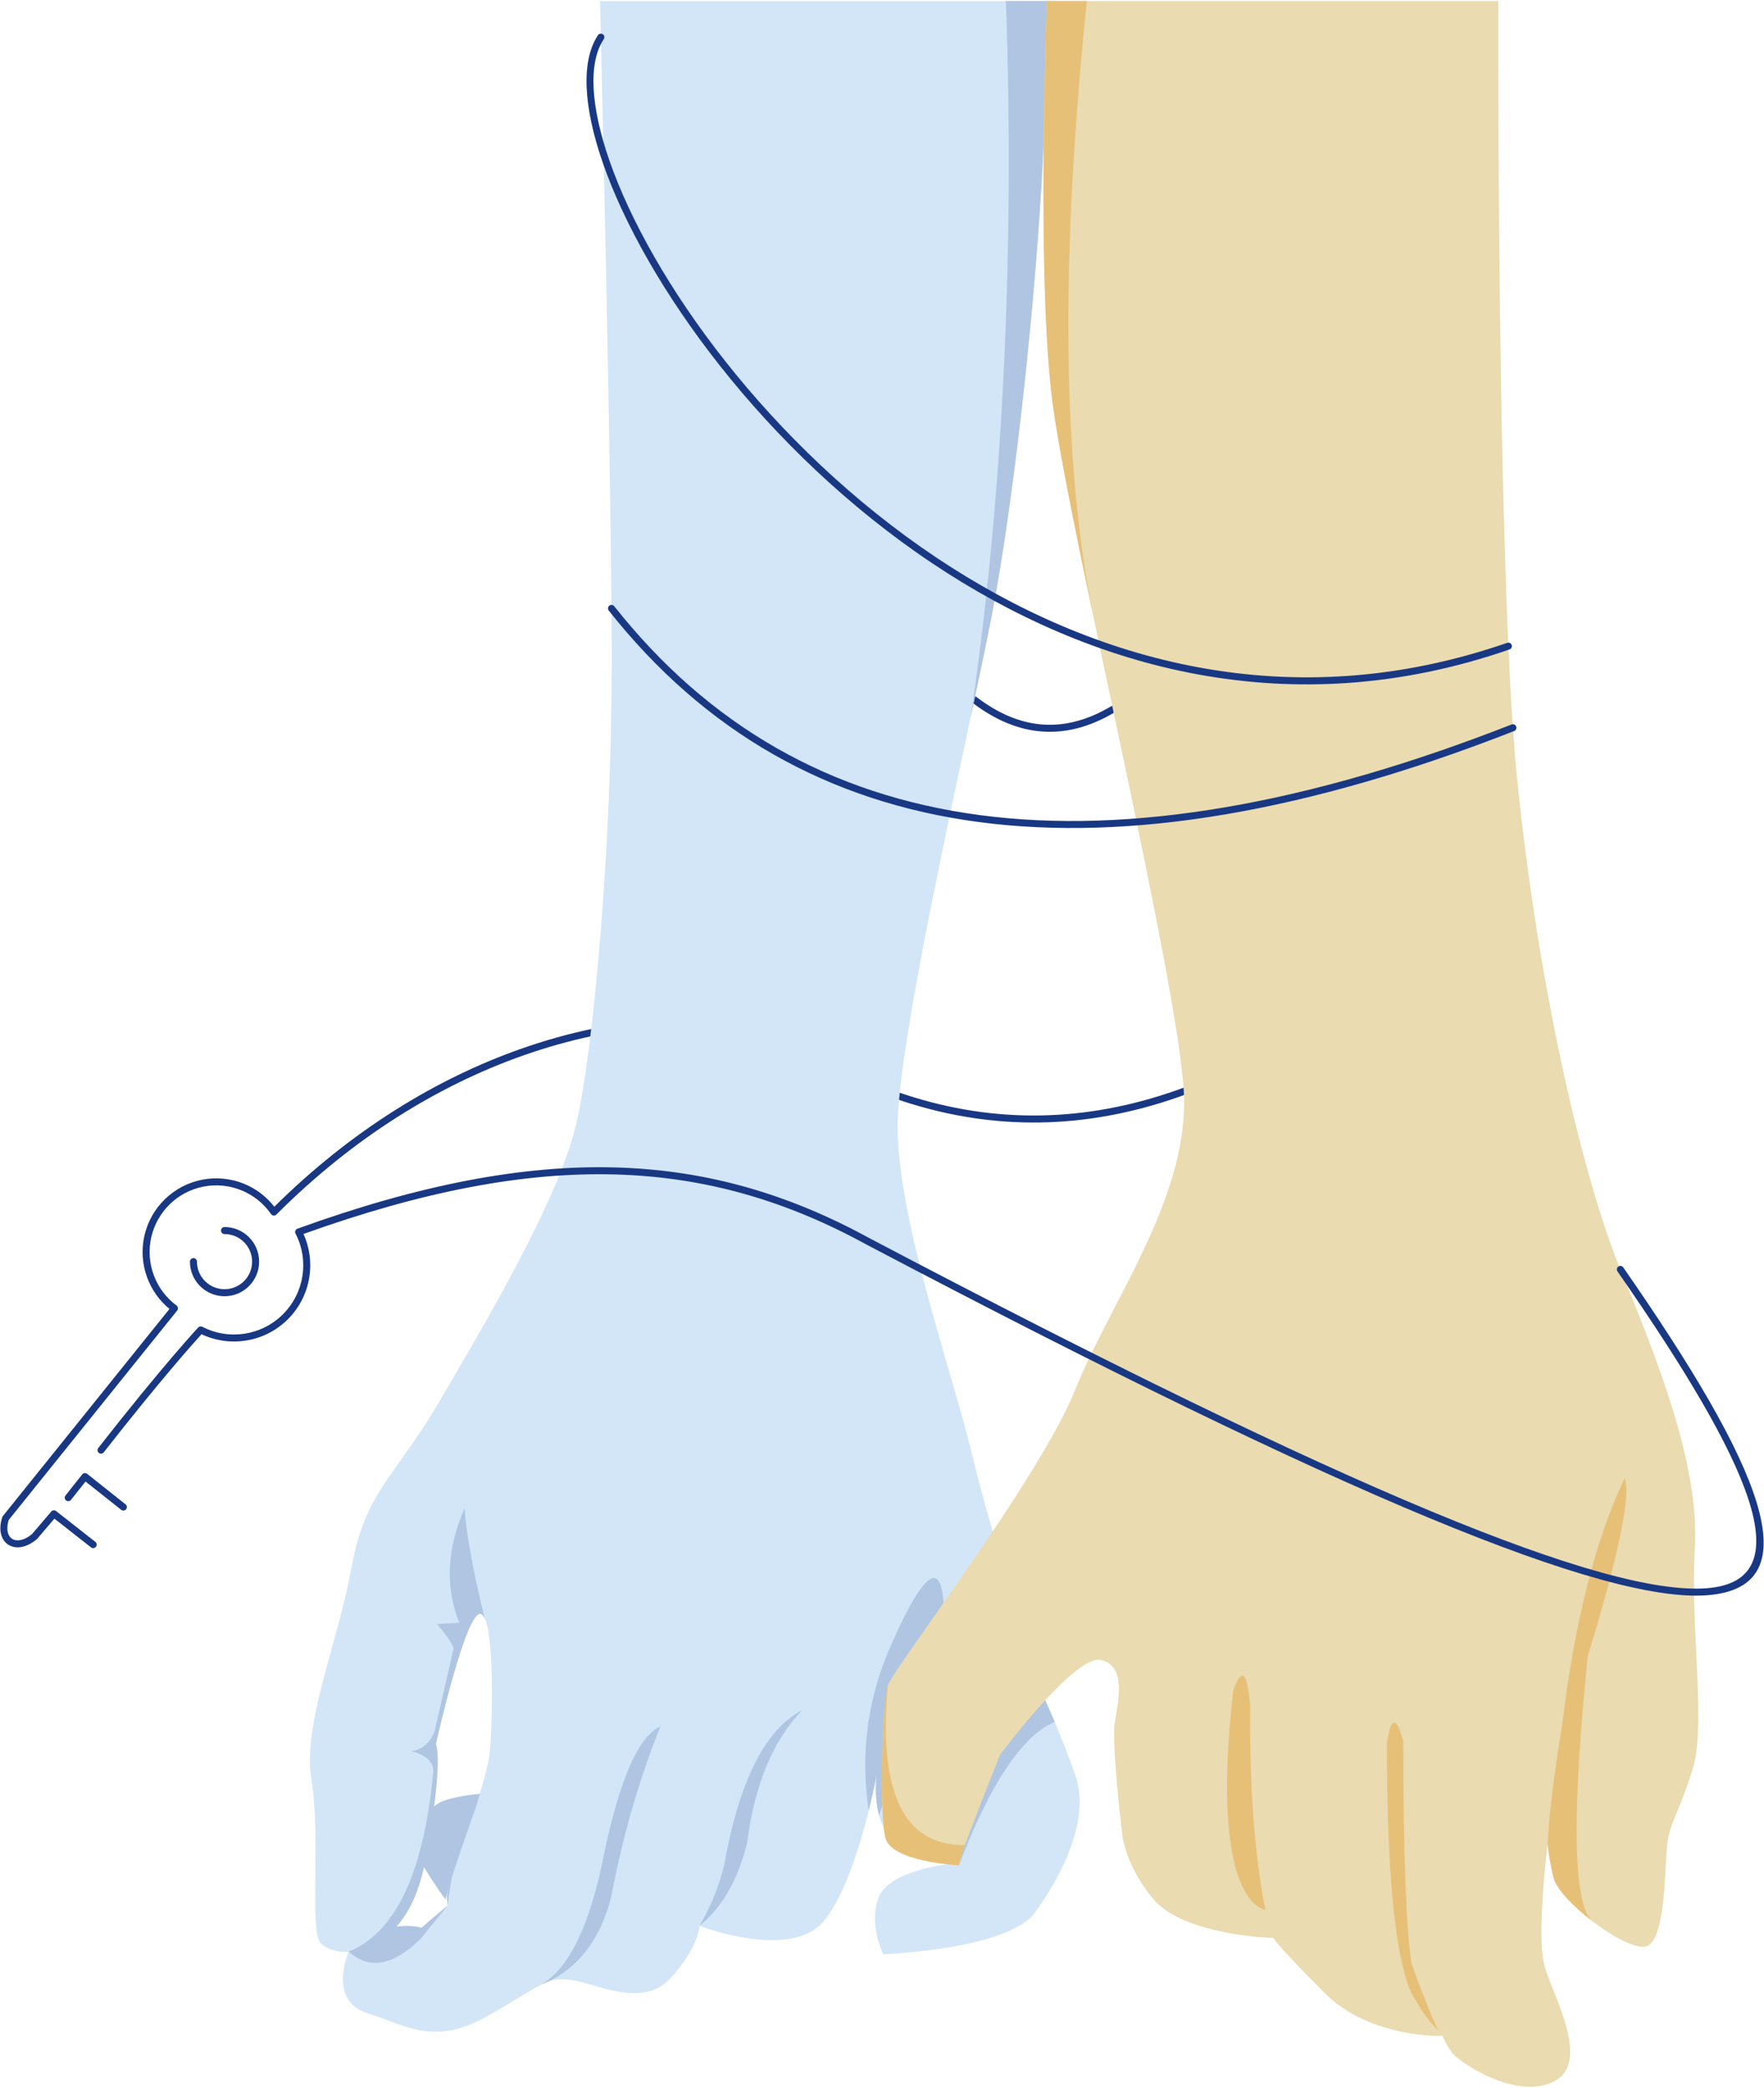 <?xml version="1.0" encoding="UTF-8"?> <svg xmlns="http://www.w3.org/2000/svg" xmlns:xlink="http://www.w3.org/1999/xlink" xmlns:xodm="http://www.corel.com/coreldraw/odm/2003" xml:space="preserve" width="265.289mm" height="313.972mm" version="1.1" style="shape-rendering:geometricPrecision; text-rendering:geometricPrecision; image-rendering:optimizeQuality; fill-rule:evenodd; clip-rule:evenodd" viewBox="0 0 26528.88 31397.2"> <defs> <style type="text/css"> .fil2 {fill:#B0C5E2} .fil1 {fill:#D2E6F7} .fil4 {fill:#E7C078} .fil3 {fill:#EADBB0} .fil0 {fill:#193884;fill-rule:nonzero} </style> </defs> <g id="Слой_x0020_1">  <g id="_2648596403552"> <path class="fil0" d="M11815.27 15461.42c28.42,6.5 46.19,34.83 39.69,63.25 -6.5,28.42 -34.83,46.19 -63.25,39.69 -1163.42,-266.15 -2535.75,-182.09 -3929.83,310.34 -1264.08,446.52 -2545.56,1228.66 -3705.15,2389.74 -20.55,20.66 -53.96,20.75 -74.62,0.2 -2.64,-2.63 -4.94,-5.46 -6.91,-8.46 -112.93,-162.66 -268.64,-284.46 -444.78,-356.26 -176.58,-71.97 -373.64,-93.68 -568.7,-55.97 -195.01,37.7 -369.67,131.21 -506.51,263.66 -137.01,132.61 -236.26,304.16 -280.3,497.78 -44.05,193.7 -28.76,391.39 37.44,570.3 66.14,178.73 183.15,338.62 342.6,456.91 23.4,17.35 28.3,50.39 10.95,73.79l-2535.08 3151.35c-25.62,85.22 -25.34,155.78 -6.34,208.01 12.01,33.03 31.73,58.38 56.92,74.76 25.53,16.6 57.58,24.67 93.88,22.94 61,-2.91 133.04,-32.96 207.61,-95.41l287.97 -337.61c18.46,-21.58 50.6,-24.58 72.71,-7.18l590.15 463.31c22.94,18.03 26.92,51.27 8.89,74.21 -18.03,22.94 -51.27,26.92 -74.21,8.89l-550.22 -432.06 -256.59 300.82c-2.15,2.73 -4.62,5.29 -7.38,7.63 -94.41,80.13 -190.01,118.82 -273.97,122.82 -58.83,2.8 -112.2,-11.22 -156.3,-39.9 -44.41,-28.88 -78.6,-72.04 -98.68,-127.26 -26.95,-74.1 -28.07,-170.36 7.08,-282.25 1.79,-7.16 5.13,-14.07 10.06,-20.2l2506.48 -3115.69c-154.43,-126.82 -268.75,-290.44 -335.75,-471.5 -73.04,-197.38 -89.86,-415.71 -41.16,-629.84 48.73,-214.2 158.37,-403.85 309.66,-550.28 151.47,-146.6 344.66,-250.08 560.25,-291.76 215.56,-41.68 433.24,-17.72 628.22,61.75 176.37,71.89 334.31,189.3 455.42,344.7 1160.08,-1149.2 2439.06,-1925.72 3701.22,-2371.56 1413.39,-499.25 2806.31,-584.11 3988.53,-313.66z"></path> <path class="fil0" d="M11058.77 15186.92c-23.17,-17.69 -27.61,-50.83 -9.92,-74 17.69,-23.17 50.83,-27.61 74,-9.92 1322.79,1012.81 2660.8,1565.51 4013.94,1658.06 1352.91,92.52 2722.77,-274.72 4109.52,-1101.73 25,-14.95 57.4,-6.81 72.35,18.19 14.95,25 6.81,57.4 -18.19,72.35 -1405.87,838.42 -2796.12,1210.62 -4170.7,1116.61 -1374.36,-94 -2731.38,-653.87 -4071,-1679.56z"></path> <path class="fil0" d="M14621.58 10565.45c-23.17,-17.69 -27.61,-50.83 -9.92,-74 17.69,-23.17 50.83,-27.61 74,-9.92 330.62,253.14 664.3,391.24 1001.02,414.27 336.49,23 677.78,-68.68 1023.83,-275.05 25,-14.95 57.4,-6.81 72.35,18.19 14.95,25 6.81,57.4 -18.19,72.35 -365.17,217.77 -726.86,314.42 -1085.01,289.93 -357.93,-24.48 -710.63,-169.75 -1058.08,-435.77z"></path> <path class="fil1" d="M9023.73 15.58c0,0 176.4,7231.94 176.4,9948.33 0,2716.39 -264.57,5750.27 -529.16,6914.44 -264.59,1164.17 -1393.47,3051.53 -2063.75,4198.06 -670.28,1146.53 -1111.22,1340.57 -1322.89,2504.73 -211.67,1164.16 -740.84,2345.98 -599.73,3192.64 141.11,846.66 -35.28,2293.08 141.11,2451.83 61.75,55.58 131.6,87.36 196.32,105.22l0.05 0.01 0.05 0.01 0.01 0 0.05 0.01 25.04 5.03 1.65 -0.98c-15.48,-1.96 -24.75,-3.67 -26.57,-4.02 120.03,33.07 222.33,18.21 222.33,18.21 0,0 -326.34,732 282.2,926.03 608.54,194.03 1005.41,502.71 1834.44,26.46 829.03,-476.25 846.67,-564.45 1208.27,-529.17 361.6,35.28 1084.8,449.79 1516.95,-26.46 432.15,-476.25 432.15,-784.93 432.15,-784.93 0,0 1367.02,529.15 1869.73,-70.57 502.71,-599.72 793.75,-2196.05 793.75,-2196.05 0,0 -110.23,829.03 374.84,1058.34 485.07,229.31 701.15,282.23 701.15,282.23 0,0 -904,92.59 -1049.52,511.52 -145.52,418.93 74.97,842.26 74.97,842.26 0,0 1874.11,-70.56 2279.81,-626.19 405.7,-555.63 837.84,-1402.3 608.54,-2063.76 -229.3,-661.46 -485.07,-1199.44 -485.07,-1199.44 0,0 -758.51,-2337.12 -1058.37,-3589.48 -299.86,-1252.36 -1111.25,-3510.15 -1128.89,-4921.26 -17.64,-1411.11 1164.18,-6332.33 1464.05,-7990.39 299.87,-1658.06 617.36,-4480.27 723.19,-6667.49 60.52,-1250.75 74.88,-1947.59 76.1,-2315.17l-6739.2 0zm-3062.57 28957.83c5.28,-5.87 10.56,-11.76 15.8,-17.81 176.17,-203.34 331.64,-511.37 417.8,-976.11 291.03,-1569.87 158.75,-1746.25 158.75,-1746.25 0,0 467.44,-2090.21 687.92,-1957.92 220.48,132.29 158.75,1896.17 114.65,2151.94 -44.1,255.77 -176.39,661.46 -176.39,661.46 0,0 -467.43,1296.45 -458.61,1428.75 8.82,132.3 8.82,141.11 8.82,141.11 0,0 -246.95,202.86 -352.78,299.87 -8.91,8.17 -21.09,18.64 -35.78,30.88 -115.83,-28.61 -242.51,-34 -380.18,-15.92z"></path> <path class="fil2" d="M14598.45 10782.68c155.87,-731.29 289.02,-1363.25 365.19,-1784.44 299.87,-1658.06 617.36,-4480.27 723.19,-6667.49 60.52,-1250.75 74.88,-1947.59 76.1,-2315.17l-634.63 0c136.71,3910.63 -60.45,7596.1 -529.85,10767.1z"></path> <path class="fil2" d="M13064.75 27226.18c76.87,-309.63 117.38,-531.77 117.38,-531.77 0,0 -41.5,312.42 38.64,606.72l977.07 -2979.63c-4.87,-902.45 -266.51,-773.09 -784.93,388.06 -363.41,810.57 -479.42,1649.44 -348.16,2516.62z"></path> <path class="fil2" d="M15861.37 25893.39c-102.2,-241.9 -174.52,-394.02 -174.52,-394.02 0,0 -8.63,-26.58 -24.27,-75.16 -948.49,-866.13 -1362.61,8.97 -1242.21,2625.86 472.85,-1230.04 953.18,-1948.88 1441,-2156.68z"></path> <path class="fil2" d="M6729.9 28658.58c21.76,-148.55 42.86,-293.07 63.35,-434 -44.95,146.95 -74.45,258.74 -72.17,292.89 8.82,132.3 8.82,141.11 8.82,141.11zm561.91 -4315.55l-0.03 -0.41c-173.18,-696.65 -275.19,-1249.73 -306.03,-1659.24 -265.91,607.8 -292.37,1181.06 -79.38,1719.79 -223.43,13.23 -335.15,19.85 -335.15,19.85 196.97,227.54 277.08,364.98 240.33,412.31 -185.19,804.02 -277.79,1206.03 -277.79,1206.03 -72.45,176.01 -188.57,273.03 -348.37,291.05 248.06,67.45 356.84,186.52 326.33,357.19 -144.71,1485.85 -567.07,2372.35 -1267.08,2659.5 307.75,277.53 668.38,212.7 1081.87,-194.49 268.93,-330.69 403.39,-496.03 403.39,-496.03 0,0 -246.95,202.86 -352.78,299.87 -8.91,8.17 -21.09,18.64 -35.78,30.88 -115.83,-28.61 -242.51,-34 -380.18,-15.92 5.28,-5.87 10.56,-11.76 15.8,-17.81 176.17,-203.34 331.64,-511.37 417.8,-976.11 291.03,-1569.87 158.75,-1746.25 158.75,-1746.25 0,0 467.44,-2090.21 687.92,-1957.92 18.8,11.28 35.5,34.66 50.38,67.71z"></path> <path class="fil3" d="M15037.73 26392.01c0,0 -511.54,1287.64 -564.45,1464.03 -52.91,176.39 -52.91,194.03 -52.91,194.03 0,0 -1001.42,-48.16 -1102.43,-405.7 -101.01,-357.54 -44.11,-2054.94 35.27,-2301.88 79.38,-246.94 2284.28,-3113.3 2813.45,-4436.22 529.17,-1322.92 1675.74,-2839.84 1640.46,-4392.07 -35.28,-1552.23 -1713.35,-8456.63 -1975.56,-10442.23 -216.65,-1640.6 -125.93,-4954.32 -87.86,-6056.39l6789.78 0c-2.51,1707.52 3.95,8940.42 283.09,11700.84 317.5,3139.72 987.79,5997.24 1552.24,7373.08 564.45,1375.84 1190.64,2936.87 1120.08,4189.23 -70.56,1252.36 176.39,2663.47 -35.28,3333.75 -211.67,670.28 -335.13,784.94 -379.23,1111.26 -44.1,326.32 -8.82,1534.59 -352.78,1552.23 -343.96,17.64 -1278.81,-705.56 -1358.19,-1040.7 -79.38,-335.14 -88.2,-511.53 -88.2,-511.53 0,0 -176.4,1402.29 -44.1,1852.08 132.3,449.79 705.56,1446.36 132.29,1728.59 -573.27,282.23 -1402.3,-291.04 -1508.13,-414.51 -105.83,-123.47 -158.75,-273.4 -158.75,-273.4 0,0 -1084.8,44.09 -1772.72,-643.83 -687.92,-687.92 -776.11,-829.03 -776.11,-829.03 0,0 -1340.56,-35.27 -1799.17,-582.08 -458.61,-546.81 -476.25,-1023.06 -476.25,-1023.06 0,0 -158.74,-1305.28 -105.83,-1640.42 52.91,-335.14 176.39,-846.67 -211.67,-934.86 -388.06,-88.19 -1517.04,1428.79 -1517.04,1428.79z"></path> <path class="fil4" d="M16445.79 9285.03c-285.83,-1361.32 -527.5,-2556.32 -614.23,-3213.06 -216.65,-1640.6 -125.93,-4954.32 -87.86,-6056.39l601.66 0c-402.1,3885.28 -368.61,6975.09 100.43,9269.45z"></path> <path class="fil4" d="M14511.02 27747.16c-18.15,49.72 -31.33,87.51 -37.74,108.88 -52.91,176.39 -52.91,194.03 -52.91,194.03 0,0 -1001.42,-48.16 -1102.43,-405.7 -101.01,-357.54 -44.11,-2054.94 35.27,-2301.88 -149.11,1612.03 236.87,2413.49 1157.81,2404.67z"></path> <path class="fil4" d="M23942.21 28887.07c-286.18,-220.32 -539.16,-484.44 -578.8,-651.8 -78.02,-329.4 -87.88,-505.43 -88.19,-511.36 24.93,-466.41 96.21,-1051.52 213.88,-1755.41 190.12,-1572.94 504.68,-2819.42 943.68,-3739.45 100.42,243.7 -84.79,1137.4 -555.63,2681.11 -240.81,2393.31 -219.13,3718.93 65.06,3976.91z"></path> <path class="fil2" d="M7218.54 26974.9c-200.45,20.65 -479.19,61.42 -612.11,135.86 -31.24,17.5 -63.46,40.49 -95.54,67.42 -28.39,229.79 -73,521.15 -141.17,890.18 97.09,158.38 218,346.36 330.7,497.35 58.13,-282.3 451.54,-1373.45 451.54,-1373.45 0,0 30.22,-92.69 66.58,-217.36z"></path> <path class="fil2" d="M9190.59 28530.68c-169.02,660.31 -517.66,1097.81 -1045.91,1312.5 419.77,-250.07 733.13,-905.11 940.08,-1965.12 239.09,-1134.34 521.31,-1772.28 846.66,-1913.82 -318.38,787.37 -565.33,1642.85 -740.83,2566.44z"></path> <path class="fil2" d="M11236.71 27710.47c-137.37,558.91 -376.72,975.76 -718.06,1250.56 167.13,-277.28 291.83,-585.36 374.1,-924.24 225.85,-1259.56 616.85,-2032.73 1172.99,-2319.52 -441.85,457.76 -718.19,1122.16 -829.03,1993.2z"></path> <path class="fil4" d="M18801.6 25648.8c-17.44,1455.63 111.92,2511.03 229.31,3077.99 -500.38,-160.93 -714.99,-1289.82 -485.07,-3298.48 126.73,-367.43 211.98,-293.93 255.76,220.49z"></path> <path class="fil4" d="M21213.68 29946.06c148.38,276.84 286.55,470.86 414.51,582.08 -102.33,-208.26 -234.62,-537.52 -396.88,-987.78 -82.15,-474.13 -124.77,-1591.25 -127.86,-3351.36 -99.75,-380.74 -181.33,-379.27 -244.74,4.41 -3.24,1927.99 115.09,3178.88 354.97,3752.65z"></path> <path class="fil0" d="M8992.86 529.46c16.2,-24.2 48.97,-30.67 73.17,-14.47 24.2,16.2 30.67,48.97 14.47,73.17 -238.49,357.35 -196.89,1013.75 83.37,1822.52 309.8,893.97 911.03,1967.89 1749.42,3028.62 838.92,1061.4 1914.92,2108.87 3173.61,2948.87 2343.87,1564.22 5321.64,2408.14 8580.65,1278.77 27.5,-9.47 57.5,5.15 66.97,32.65 9.47,27.5 -5.15,57.5 -32.65,66.97 -3295.72,1142.09 -6305.43,289.74 -8673.67,-1290.75 -1268.15,-846.32 -2352.3,-1901.73 -3197.59,-2971.19 -845.82,-1070.13 -1452.93,-2155.17 -1766.36,-3059.62 -291.07,-839.95 -329.11,-1529.37 -71.39,-1915.54z"></path> <path class="fil0" d="M9154.93 9181.83c-18.03,-22.83 -14.15,-55.97 8.68,-74 22.83,-18.03 55.97,-14.15 74,8.68 1421.17,1796.93 3254.41,2844.07 5499.66,3141.33 2250.37,297.94 4915.77,-156.4 7996.17,-1363.01 27.16,-10.61 57.8,2.81 68.41,29.97 10.61,27.16 -2.81,57.8 -29.97,68.41 -3097.06,1213.14 -5779.83,1669.54 -8048.25,1369.21 -2273.53,-301.01 -4129.79,-1361.22 -5568.7,-3180.59z"></path> <path class="fil0" d="M1560.97 21839.78c-17.92,22.94 -51.06,27.02 -74,9.1 -22.94,-17.92 -27.02,-51.06 -9.1,-74 971.37,-1242.17 1500.65,-1809.83 1502.2,-1811.5 16.81,-18.06 43.34,-21.69 64.03,-10.34 200.92,103.34 423.68,135.98 636.12,102.9 212.66,-33.12 415.25,-132.31 575.44,-292.5 160.19,-160.19 259.38,-362.78 292.5,-575.44 33.15,-212.86 0.32,-436.09 -103.51,-637.32 -13.35,-25.91 -3.17,-57.75 22.74,-71.1 2.52,-1.3 5.1,-2.37 7.71,-3.23 1836.08,-664.11 3382.68,-957.65 4772.41,-920.42 1392.27,37.31 2625.94,406.28 3834.05,1066.99 7230.96,3807.44 11067.93,5375.91 12584.75,5261.13 1455.12,-110.1 662.21,-1881.27 -1340.91,-4764.37 -16.66,-23.97 -10.74,-56.93 13.23,-73.59 23.97,-16.66 56.93,-10.74 73.59,13.23 2068.91,2977.79 2860.53,4809.2 1261.95,4930.15 -1536.87,116.29 -5391.86,-1455.69 -12641.78,-5273.19l-0.62 -0.41c-1193.87,-653.02 -2412.35,-1017.69 -3786.74,-1054.52 -1362.93,-36.52 -2880.52,249.06 -4680.44,894.97 93.51,207.02 121.33,432.18 87.75,647.8 -36.55,234.72 -145.7,457.98 -321.86,634.14 -176.16,176.16 -399.42,285.31 -634.14,321.86 -221.78,34.54 -453.65,4.11 -665.49,-95.93 -117.88,129.3 -626.77,697.43 -1469.88,1775.59z"></path> <path class="fil0" d="M1067.58 22555.21c-18.03,22.83 -51.17,26.71 -74,8.68 -22.83,-18.03 -26.71,-51.17 -8.68,-74l251.35 -317.5c18.03,-22.83 51.17,-26.71 74,-8.68l0.21 0 577.68 458.61c22.83,18.15 26.62,51.38 8.47,74.21 -18.15,22.83 -51.38,26.62 -74.21,8.47l-536.33 -425.78 -218.49 275.99z"></path> <path class="fil0" d="M3376.66 18558.2c-29.22,0 -52.92,-23.7 -52.92,-52.92 0,-29.22 23.7,-52.92 52.92,-52.92 143.66,0 273.76,58.25 367.93,152.42 94.17,94.17 152.42,224.25 152.42,367.93 0,143.66 -58.25,273.76 -152.42,367.93 -94.17,94.17 -224.27,152.42 -367.93,152.42 -143.68,0 -273.76,-58.25 -367.93,-152.42 -94.17,-94.17 -152.42,-224.27 -152.42,-367.93 0,-29.22 23.7,-52.92 52.92,-52.92 29.22,0 52.92,23.7 52.92,52.92 0,114.47 46.4,218.11 121.4,293.11 75,75 178.64,121.4 293.11,121.4 114.47,0 218.11,-46.4 293.11,-121.4 75,-75 121.4,-178.64 121.4,-293.11 0,-114.47 -46.4,-218.11 -121.4,-293.11 -75,-75 -178.64,-121.4 -293.11,-121.4z"></path> </g> </g> </svg> 